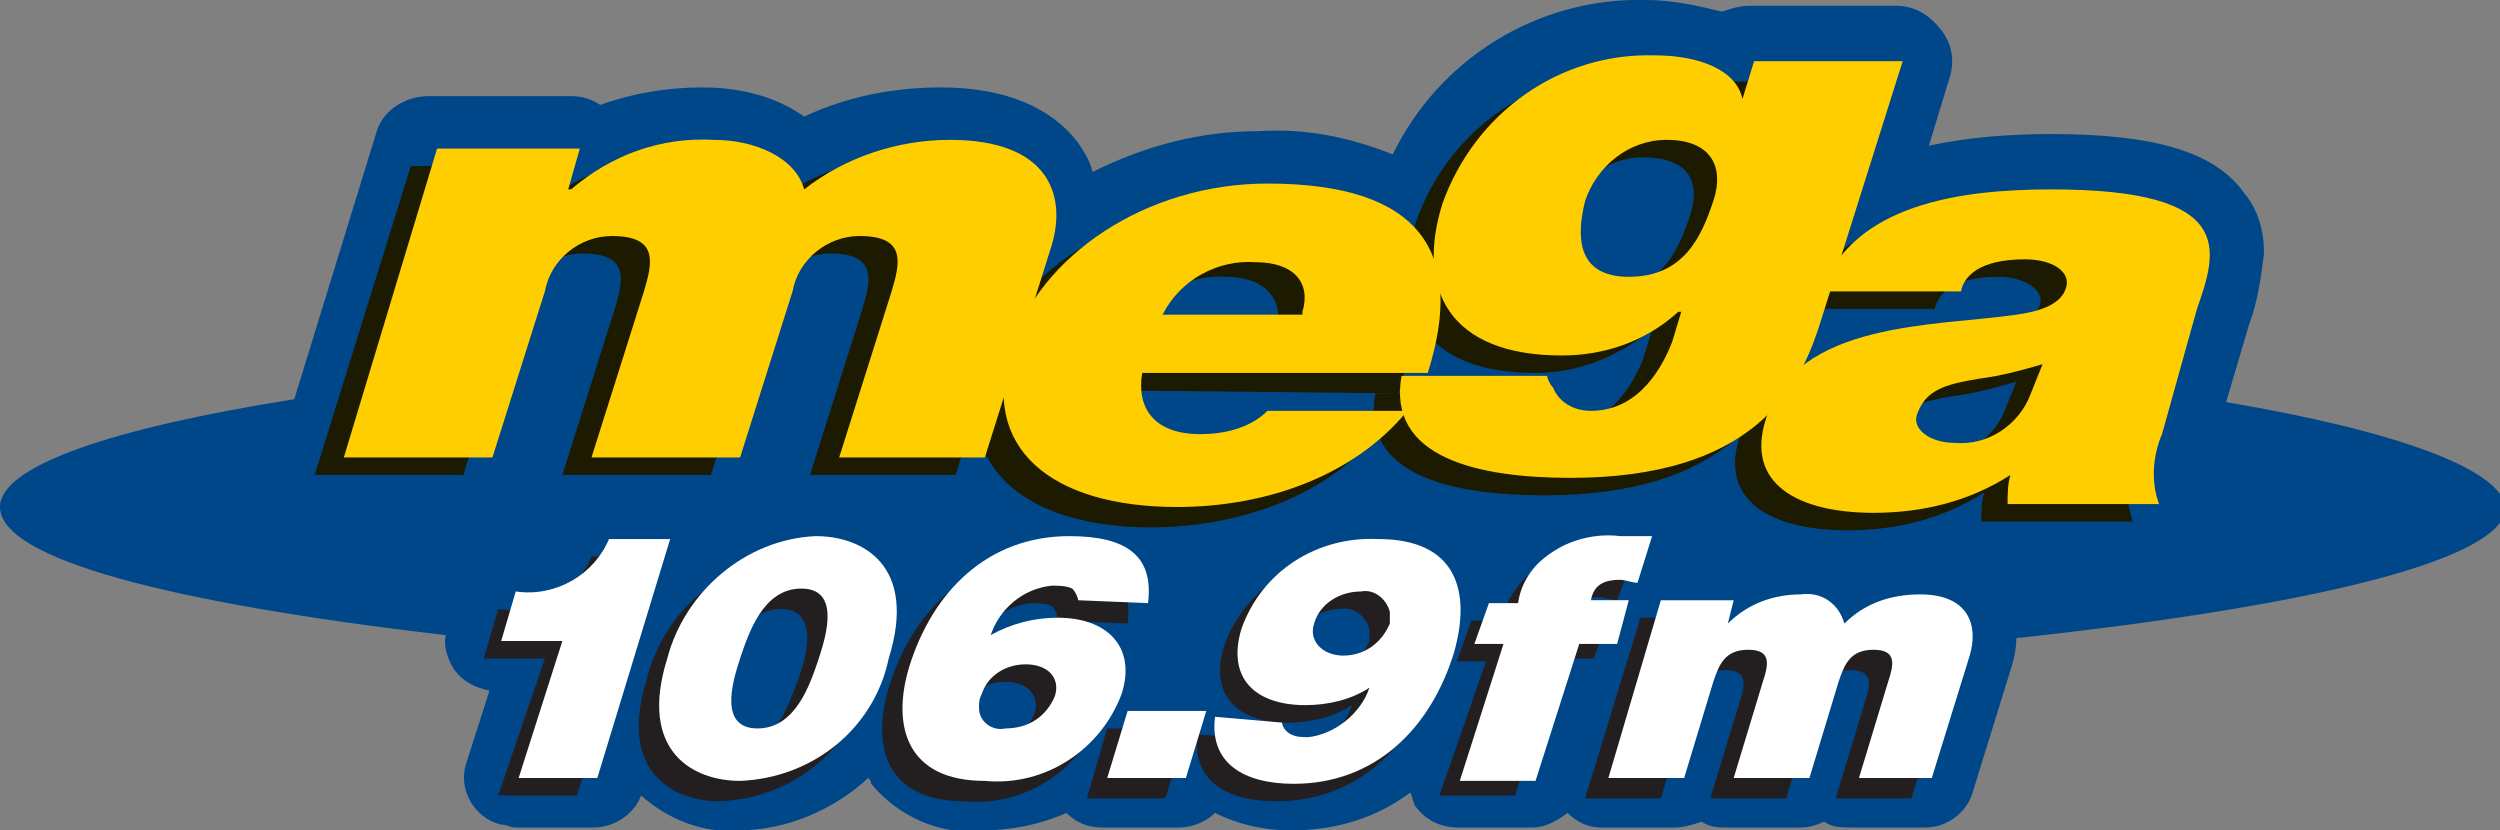 <?xml version="1.0" encoding="utf-8"?>
<!-- Generator: Adobe Illustrator 24.3.0, SVG Export Plug-In . SVG Version: 6.00 Build 0)  -->
<svg version="1.1" id="Layer_1" xmlns="http://www.w3.org/2000/svg" xmlns:xlink="http://www.w3.org/1999/xlink" x="0px" y="0px"
	 viewBox="0 0 85.8 28.5" style="enable-background:new 0 0 85.8 28.5;" xml:space="preserve">
<rect x="0" y="0" width="85.8" height="28.5" fill="#808080" stroke="none"/>
<style type="text/css">
	.st0{fill:#00478A;}
	.st1{fill:#231F20;}
	.st2{fill:#FFFFFF;}
	.st3{fill:#1C1A00;}
	.st4{fill:#FFCE01;}
</style>
<g id="Layer_2_1_">
	<g id="Layer_1-2">
		<path class="st0" d="M76.4,13.8l0.8-2.7c0.3-0.8,0.4-1.6,0.5-2.4c0-0.8-0.2-1.5-0.7-2.1c-1-1.4-3.1-2-6.6-2l0,0
			c-1.4,0-2.8,0.1-4.2,0.4l0.7-2.3c0.2-0.6,0.1-1.2-0.3-1.7c-0.4-0.5-0.9-0.8-1.5-0.8H60c-0.3,0-0.6,0.1-0.9,0.2
			C58.3,0.2,57.4,0,56.5,0c-3.7-0.1-7.1,2-8.7,5.3c-1.5-0.6-3-0.9-4.6-0.8c-2,0-3.9,0.5-5.7,1.4c-0.1-0.4-0.3-0.7-0.5-1
			C36.1,3.7,34.5,3,32.3,3c-1.6,0-3.2,0.3-4.7,1c-1-0.7-2.2-1-3.5-1c-1.2,0-2.4,0.2-3.5,0.6c-0.3-0.2-0.6-0.3-1-0.3h-4.9
			c-0.8,0-1.6,0.5-1.8,1.3l-2.8,9.1C3.8,14.7,0,16,0,17.4c0,1.8,5.9,3.3,15.3,4.4c-0.1,0.4,0.1,0.9,0.3,1.2c0.3,0.4,0.7,0.6,1.2,0.7
			L16,26.2c-0.3,0.9,0.3,1.9,1.2,2.1c0.2,0,0.3,0.1,0.5,0.1h2.7c0.7,0,1.4-0.5,1.6-1.1c0.9,0.8,2.1,1.3,3.3,1.2
			c1.7,0,3.3-0.7,4.5-1.8c0,0,0.1,0.1,0.1,0.2c0.9,1.1,2.4,1.8,3.8,1.6c1,0,2-0.2,2.9-0.6c0.3,0.3,0.7,0.5,1.2,0.5h2.7
			c0.4,0,0.9-0.2,1.2-0.5c0.8,0.4,1.7,0.6,2.6,0.6c1.5,0,2.9-0.4,4.1-1.3c0.1,0.2,0.1,0.4,0.2,0.5c0.3,0.4,0.8,0.7,1.4,0.7h2.6
			c0.4,0,0.8-0.2,1.2-0.5c0.3,0.3,0.7,0.5,1.1,0.5h2.6c0.3,0,0.6-0.1,0.9-0.2c0.3,0.2,0.6,0.2,0.8,0.2h2.6c0.3,0,0.6-0.1,0.8-0.2
			c0.3,0.2,0.6,0.2,0.9,0.2h2.6c0.7,0,1.4-0.5,1.6-1.2l1.3-4.2c0.1-0.3,0.2-0.7,0.2-1.1c10.2-1.1,16.8-2.7,16.8-4.5
			C85.8,16.1,82.3,14.8,76.4,13.8z M28.9,5.7C29,5.8,29,5.9,29.1,6.1C29,5.9,29,5.8,28.9,5.7z M61.3,2.7c0.1,0.1,0.1,0.2,0.1,0.3
			C61.4,2.9,61.3,2.8,61.3,2.7L61.3,2.7z"/>
		<path class="st1" d="M18.7,22.6h-2.1l0.5-1.7c1.4,0.2,2.7-0.6,3.2-1.8h2.1l-2.6,8.2h-2.7L18.7,22.6z"/>
		<path class="st1" d="M24.7,23.3c0.3-0.9,0.8-2.4,2.1-2.4s0.9,1.6,0.6,2.4s-0.8,2.4-2.1,2.4S24.4,24.1,24.7,23.3z M22.2,23.3
			c-1,3.2,0.9,4.2,2.5,4.2c2.5-0.1,4.6-1.8,5.1-4.2c1-3.2-0.9-4.2-2.5-4.2C24.9,19.2,22.8,20.9,22.2,23.3z"/>
		<path class="st1" d="M34.5,23.4c0.8,0,1.2,0.5,1,1.1c-0.3,0.7-0.9,1.1-1.7,1.1c-0.5,0.1-0.9-0.2-0.9-0.7c0-0.1,0-0.3,0.1-0.4
			C33.2,23.8,33.8,23.4,34.5,23.4z M38.7,21.4c0.2-1.6-0.7-2.3-2.7-2.3c-2.8,0-4.7,1.9-5.5,4.5c-0.6,2-0.1,3.9,2.6,3.9
			c2.1,0.2,4-1.1,4.7-3c0.5-1.6-0.5-2.6-2.2-2.6c-0.8,0-1.6,0.2-2.3,0.6c0.3-1,1.1-1.7,2.1-1.8c0.2,0,0.5,0,0.7,0.1
			c0.1,0.1,0.2,0.3,0.2,0.5L38.7,21.4z"/>
		<path class="st1" d="M38,25h2.7L40,27.4h-2.7L38,25z"/>
		<path class="st1" d="M46,20.9c0.5-0.1,0.9,0.3,1,0.7c0,0.1,0,0.3,0,0.4c-0.3,0.7-0.9,1.1-1.6,1.1c-0.7,0-1.2-0.5-1-1.1
			C44.6,21.4,45.3,20.9,46,20.9z M41.1,25.2c-0.2,1.6,1,2.3,2.7,2.3c2.8,0,4.7-1.9,5.5-4.5c0.6-2.1,0.1-3.9-2.6-3.9
			c-2.1-0.1-4,1.1-4.7,3.1c-0.5,1.7,0.5,2.6,2.2,2.6c0.8,0,1.6-0.2,2.2-0.6l0,0c-0.3,0.9-1.2,1.6-2.1,1.7c-0.2,0-0.4,0-0.6-0.1
			c-0.2-0.1-0.3-0.2-0.3-0.4L41.1,25.2z"/>
		<path class="st1" d="M51,22.7h-1l0.5-1.4h1c0.2-0.7,0.6-1.3,1.1-1.7c0.7-0.5,1.6-0.7,2.4-0.6c0.4,0,0.8,0,1.1,0l-0.6,1.6
			c-0.2,0-0.4-0.1-0.6-0.1c-0.6,0-0.9,0.2-1,0.7h1.3l-0.5,1.4h-1.3l-1.4,4.7h-2.6L51,22.7z"/>
		<path class="st1" d="M56.3,21.2h2.5l-0.2,0.8l0,0c0.7-0.7,1.6-1,2.5-1c0.7-0.1,1.3,0.3,1.5,1c0.7-0.6,1.6-1,2.6-1
			c1.7,0,2,1.1,1.7,2.1l-1.3,4.3h-2.6l1-3.3c0.2-0.6,0.3-1.1-0.5-1.1c-0.8,0-1,0.5-1.2,1.1l-1,3.3h-2.6l1-3.3
			c0.2-0.6,0.3-1.1-0.5-1.1s-1,0.5-1.2,1.1l-1,3.3h-2.6L56.3,21.2z"/>
		<path class="st2" d="M19.3,22h-2.1l0.5-1.7c1.4,0.2,2.7-0.6,3.2-1.8h2.1l-2.5,8.2h-2.7L19.3,22z"/>
		<path class="st2" d="M25.4,22.6c0.3-0.9,0.8-2.4,2.1-2.4s0.9,1.5,0.6,2.4s-0.8,2.4-2.1,2.4S25.1,23.5,25.4,22.6z M22.9,22.6
			c-1,3.2,0.9,4.2,2.5,4.2c2.5-0.1,4.6-1.8,5.1-4.2c1-3.2-0.9-4.2-2.5-4.2C25.6,18.5,23.5,20.3,22.9,22.6z"/>
		<path class="st2" d="M35.2,22.8c0.8,0,1.2,0.5,1,1.1c-0.3,0.7-0.9,1.1-1.7,1.1c-0.4,0.1-0.9-0.2-0.9-0.7c0-0.2,0-0.3,0.1-0.5
			C33.9,23.2,34.5,22.8,35.2,22.8z M39.4,20.7c0.2-1.6-0.7-2.3-2.7-2.3c-2.8,0-4.7,1.9-5.5,4.5c-0.6,2-0.1,3.9,2.6,3.9
			c2.1,0.2,4-1.1,4.7-3c0.5-1.6-0.5-2.6-2.2-2.6c-0.8,0-1.6,0.2-2.3,0.6c0.3-0.9,1.1-1.6,2.1-1.7c0.2,0,0.5,0,0.7,0.1
			c0.1,0.1,0.2,0.3,0.2,0.4L39.4,20.7z"/>
		<path class="st2" d="M38.7,24.4h2.7l-0.7,2.3H38L38.7,24.4z"/>
		<path class="st2" d="M46.7,20.3c0.5-0.1,0.9,0.3,1,0.7c0,0.1,0,0.3,0,0.4c-0.3,0.7-0.9,1.1-1.6,1.1c-0.7,0-1.2-0.5-1-1.1
			C45.3,20.7,46,20.3,46.7,20.3z M41.7,24.6c-0.2,1.6,1,2.3,2.7,2.3c2.8,0,4.7-1.9,5.5-4.5c0.6-2.1,0.1-3.9-2.6-3.9
			c-2.1-0.1-4,1.1-4.7,3.1c-0.5,1.7,0.5,2.6,2.2,2.6c0.8,0,1.6-0.2,2.2-0.6l0,0c-0.3,0.9-1.2,1.6-2.1,1.7c-0.2,0-0.4,0-0.6-0.1
			c-0.2-0.1-0.3-0.3-0.3-0.4L41.7,24.6z"/>
		<path class="st2" d="M51.6,22.1h-1l0.5-1.4h1c0.1-0.7,0.5-1.3,1.1-1.7c0.7-0.5,1.6-0.7,2.4-0.6c0.4,0,0.8,0,1.1,0l-0.5,1.6
			c-0.2,0-0.4-0.1-0.6-0.1c-0.6,0-0.9,0.2-1,0.7h1.3l-0.4,1.5h-1.3l-1.5,4.7h-2.6L51.6,22.1z"/>
		<path class="st2" d="M57,20.6h2.5l-0.2,0.8l0,0c0.7-0.7,1.6-1,2.5-1c0.7-0.1,1.3,0.3,1.5,1c0.7-0.7,1.6-1,2.6-1
			c1.7,0,2,1.1,1.7,2.1l-1.3,4.2h-2.5l1-3.3c0.2-0.6,0.3-1.1-0.5-1.1c-0.8,0-1,0.5-1.2,1.1l-1,3.3h-2.6l1-3.3
			c0.2-0.6,0.3-1.1-0.5-1.1s-1,0.5-1.2,1.1l-1,3.3h-2.6L57,20.6z"/>
		<path class="st3" d="M14.1,5.7H19l-0.5,1.4l0,0c1.4-1.2,3.1-1.7,4.9-1.7c1.4,0,2.8,0.6,3.1,1.6c1.4-1.1,3.2-1.7,5.1-1.6
			c3.4,0,4,1.9,3.4,3.6l-2.2,7.3h-5l1.8-5.7c0.3-1,0.5-1.9-1.1-1.9c-1.1,0-2.1,0.8-2.3,1.9l-1.8,5.7h-5.1l1.8-5.7
			c0.3-1,0.5-1.9-1.1-1.9c-1.1,0-2.1,0.8-2.3,1.9l-1.8,5.7h-5.1L14.1,5.7z"/>
		<path class="st3" d="M38.3,13.4c-0.2,1.2,0.4,2.1,2,2.1c0.9,0,1.7-0.2,2.4-0.8h4.7c-1.7,2.3-4.9,3.4-7.9,3.4c-4.2,0-6.8-2-5.8-5.5
			c1-3.1,4.6-5.6,8.8-5.6c5.3,0,6.8,2.4,5.5,6.5L38.3,13.4z M43.8,11.3c0.3-1-0.4-1.8-1.7-1.8c-1.3-0.1-2.6,0.6-3.2,1.8H43.8z"/>
		<path class="st3" d="M61.5,11.9C60.9,14,59.2,17,53,17c-3.2,0-6.3-0.7-5.8-3.5h5c0,0.1,0.1,0.3,0.2,0.4c0.2,0.5,0.7,0.8,1.2,0.8
			c1.6,0,2.5-1.6,2.8-2.4l0.3-1h0c-1.1,0.9-2.5,1.5-4,1.5c-3.9,0-5-2.3-4.1-5.2c1.1-3.1,4-5.2,7.3-5.1c1.5,0,2.8,0.5,3,1.6l0,0
			l0.4-1.3h5.1L61.5,11.9z M55.1,10c1.9,0,2.5-1.4,2.9-2.6s-0.1-2-1.6-2c-1.3,0-2.4,0.9-2.8,2.1C53.2,8.7,53.2,10,55.1,10L55.1,10z"
			/>
		<path class="st3" d="M73.3,15.5c-0.3,0.7-0.4,1.6-0.1,2.4H68c0-0.3,0-0.7,0.1-1h0c-1.4,0.9-3,1.3-4.7,1.3c-2.6,0-4.4-1-3.7-3.2
			c1-3.4,5.9-3.2,8.6-3.6c0.7-0.1,1.5-0.3,1.7-0.9s-0.6-1-1.4-1c-1.6,0-2.1,0.6-2.2,1.1h-4.7c1.1-3,4.8-3.5,7.9-3.5
			c6.3,0,5.7,2.1,5,4.2L73.3,15.5z M69.2,13.1c-0.7,0.2-1.4,0.4-2.2,0.5c-1.2,0.2-1.8,0.4-2.1,1.1c-0.2,0.5,0.4,1,1.3,1
			c1.1,0.1,2.2-0.6,2.6-1.6L69.2,13.1z"/>
		<path class="st4" d="M15,5.1h4.9l-0.4,1.4h0.1c1.4-1.2,3.1-1.8,4.9-1.7c1.4,0,2.8,0.6,3.1,1.7c1.4-1.1,3.2-1.7,5-1.7
			c3.4,0,4,1.9,3.5,3.6l-2.3,7.3h-5l1.8-5.7c0.3-1,0.5-1.9-1.1-1.9c-1.1,0-2.1,0.8-2.3,1.9l-1.8,5.7h-5.1l1.8-5.7
			c0.3-1,0.5-1.9-1.1-1.9c-1.1,0-2.1,0.8-2.3,1.9l-1.8,5.7h-5.1L15,5.1z"/>
		<path class="st4" d="M39.2,12.8c-0.2,1.2,0.4,2.1,2,2.1c0.8,0,1.7-0.2,2.3-0.8h4.8c-1.8,2.2-4.8,3.3-7.9,3.3c-4.3,0-6.8-2-5.7-5.5
			c1-3.1,4.6-5.6,8.8-5.6c5.3,0,6.8,2.4,5.5,6.5L39.2,12.8z M44.7,10.7C45,9.7,44.4,9,43.1,9c-1.3-0.1-2.6,0.6-3.2,1.8H44.7z"/>
		<path class="st4" d="M62.4,11.3c-0.7,2.1-2.3,5.1-8.5,5.1c-3.2,0-6.3-0.7-5.8-3.5h5c0,0.1,0.1,0.3,0.2,0.4
			c0.2,0.5,0.7,0.8,1.3,0.8c1.7,0,2.5-1.6,2.8-2.4l0.3-1h-0.1c-1.1,1-2.5,1.5-4,1.5c-3.9,0-5-2.3-4.1-5.2c1.1-3.1,4-5.2,7.3-5.1
			c1.5,0,2.8,0.5,3,1.5h0l0.4-1.3h5.1L62.4,11.3z M55.9,9.5c1.9,0,2.5-1.4,2.9-2.6s-0.1-2.1-1.6-2.1c-1.3,0-2.4,0.9-2.8,2.1
			C54.1,8.1,54.1,9.5,55.9,9.5z"/>
		<path class="st4" d="M74.2,14.9c-0.3,0.7-0.4,1.6-0.1,2.4h-5.2c0-0.3,0-0.7,0.1-1l0,0c-1.4,0.9-3,1.3-4.7,1.3
			c-2.6,0-4.4-1-3.7-3.2c1-3.4,5.9-3.2,8.6-3.6c0.7-0.1,1.5-0.3,1.7-0.9s-0.5-1-1.4-1c-1.6,0-2.1,0.6-2.2,1.1h-4.8
			c1.1-3,4.8-3.5,7.9-3.5c6.4,0,5.7,2.1,5,4.1L74.2,14.9z M70.1,12.5c-0.7,0.2-1.4,0.4-2.2,0.5c-1.2,0.2-1.8,0.4-2.1,1.2
			c-0.2,0.5,0.4,1,1.3,1c1.1,0.1,2.2-0.6,2.6-1.7L70.1,12.5z"/>
	</g>
</g>
</svg>
